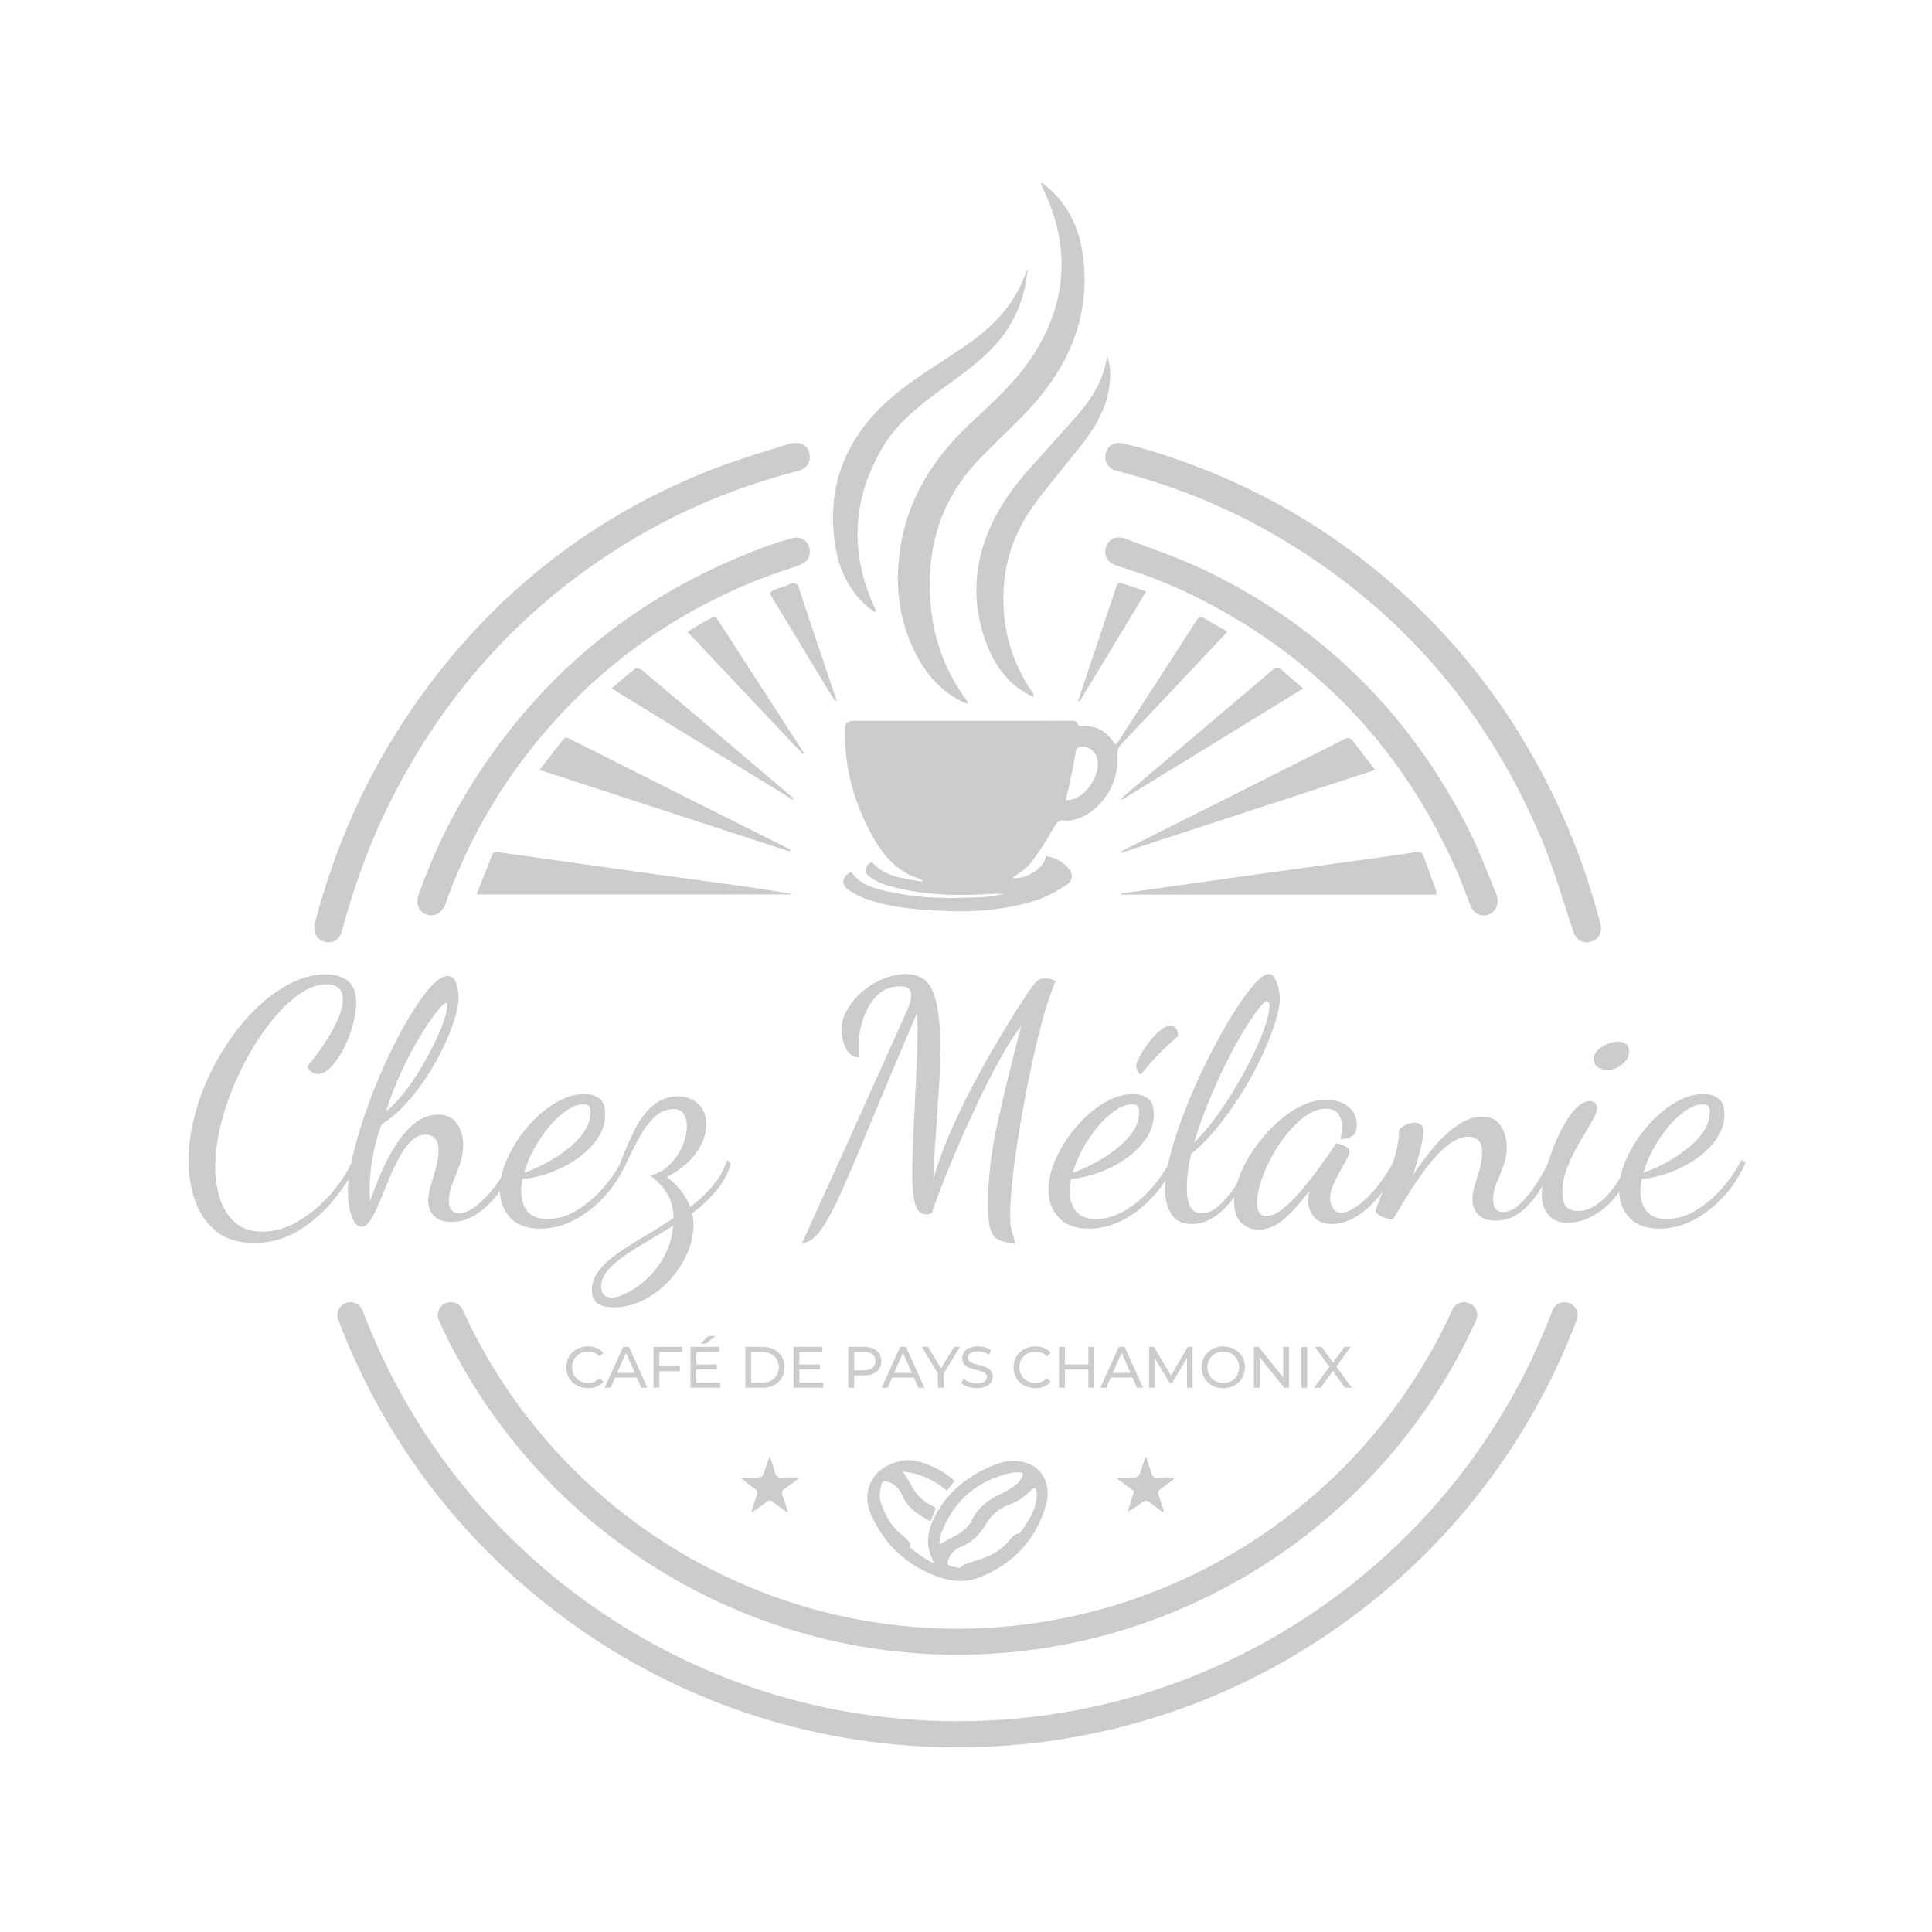 <?xml version="1.0" encoding="utf-8"?>
<!-- Generator: Adobe Illustrator 26.2.1, SVG Export Plug-In . SVG Version: 6.00 Build 0)  -->
<svg version="1.1" id="Calque_1" xmlns="http://www.w3.org/2000/svg" xmlns:xlink="http://www.w3.org/1999/xlink" x="0px" y="0px"
	 viewBox="0 0 1200 1200" style="enable-background:new 0 0 1200 1200;" xml:space="preserve">
<style type="text/css">
	.st0{fill:#CCCCCC;}
</style>
<g>
	<g>
		<path class="st0" d="M693.35,462.37c6.48-9.98,12.9-19.86,19.3-29.75c10.06-15.54,20.16-31.05,30.11-46.66
			c1.68-2.64,3.09-3.39,5.93-1.56c4.25,2.73,8.76,5.07,13.7,7.89c-5.29,5.63-10.01,10.68-14.75,15.72
			c-16.94,17.97-33.85,35.96-50.87,53.86c-2.15,2.26-3.05,4.39-2.78,7.63c1.45,17.27-10.59,35.23-26.29,39.54
			c-1.87,0.51-3.98,1.02-5.81,0.66c-4.28-0.86-5.71,1.46-7.59,4.74c-4.22,7.37-8.68,14.69-13.92,21.35
			c-3.11,3.95-7.88,6.6-11.61,9.6c8.49,0.99,19.89-6.06,20.99-13.72c5.96,1.29,11.18,3.67,14.74,8.78c2.03,2.93,1.66,6.75-1.86,9.02
			c-5.55,3.6-11.4,7.11-17.61,9.22c-21.36,7.26-43.53,8.15-65.83,6.79c-13.52-0.83-27-2.28-39.92-6.65
			c-4.17-1.41-8.3-3.37-11.94-5.84c-5.24-3.54-4.5-8.54,1.36-11.56c6.05,9.04,15.95,10.78,25.48,12.84
			c19.05,4.13,38.38,3.88,57.71,2.83c3.76-0.2,7.48-1.14,12.07-1.87c-3.67,0-6.53-0.17-9.36,0.03c-21.23,1.46-42.29,0.66-62.9-5.15
			c-3.85-1.09-7.68-2.85-10.99-5.09c-4.54-3.09-4-7.01,0.79-9.73c8.24,9.75,19.93,10.25,31.05,12.3c0.13-0.32,0.26-0.63,0.4-0.95
			c-1.08-0.42-2.15-0.87-3.25-1.25c-15.08-5.21-23.41-17.24-30.21-30.53c-9.16-17.89-14.33-36.93-14.7-57.1
			c-0.18-10.11,0.02-10.12,10.01-10.12c42.85,0,85.7-0.01,128.55,0.03c2.35,0,5.15-0.84,6.25,2.57c0.14,0.42,1.35,0.72,2.05,0.7
			c8.91-0.34,15.82,3.04,20.43,10.81C692.17,461.91,692.51,461.96,693.35,462.37z M661.83,497.05c2.15-0.28,3.45-0.28,4.64-0.64
			c8.61-2.63,16.33-14.47,15.34-23.42c-0.62-5.64-4.11-8.95-9.41-9.21c-2.76-0.13-3.85,0.85-4.3,3.69
			c-1.11,6.97-2.62,13.87-4.05,20.79C663.5,490.91,662.73,493.51,661.83,497.05z"/>
	</g>
	<g>
		<path class="st0" d="M502.99,283.92c-0.05,4.32-2.62,7.4-7.26,8.58c-37.24,9.52-72.41,24.06-105.26,44
			c-65,39.46-114.05,93.63-148.08,161.51c-12.81,25.55-22.46,52.28-29.92,79.84c-1.67,6.17-6.05,8.64-11.51,6.92
			c-4.71-1.48-6.73-6.27-5.26-11.89c12.69-48.31,32.83-93.26,61.33-134.3c46.32-66.69,107.01-115.68,182.45-145.93
			c16.27-6.52,33.22-11.41,49.94-16.78C497.33,273.34,503.07,277,502.99,283.92z"/>
	</g>
	<g>
		<path class="st0" d="M686.54,283.9c-0.04-5.83,4.47-9.87,10.51-8.55c7.68,1.67,15.27,3.83,22.77,6.21
			c38.37,12.21,74.37,29.41,107.58,52.22c60.69,41.68,106.55,96.08,138.39,162.38c11.96,24.91,21.24,50.81,28.25,77.53
			c1.31,5-0.98,9.69-5.48,11.12c-5.13,1.63-9.51-0.81-11.34-6.19c-6.57-19.36-12.03-39.2-19.98-57.99
			C922.32,438.06,866,374.21,787.79,329.99c-29.63-16.75-61.08-28.99-94.02-37.49C689.14,291.31,686.57,288.19,686.54,283.9z"/>
	</g>
	<g>
		<path class="st0" d="M503.01,342.73c-0.03,4.32-2.46,6.96-7.68,8.74c-7.94,2.71-15.95,5.27-23.74,8.36
			c-56.17,22.22-103.13,56.96-140.83,104.14c-23.47,29.38-41.49,61.84-54.02,97.32c-2.04,5.79-6.81,8.53-11.83,6.71
			c-4.93-1.78-6.93-6.64-4.87-12.39c7.76-21.68,17.3-42.55,29.17-62.3c43.32-72.06,104.45-122.82,183.02-152.61
			c6.49-2.46,13.13-4.64,19.84-6.42C498.08,332.69,503.05,336.81,503.01,342.73z"/>
	</g>
	<g>
		<path class="st0" d="M930.26,559.1c-0.01,5.02-2.68,8.37-6.8,9.32c-3.98,0.92-8.12-1.14-9.87-5.34
			c-2.77-6.66-5.07-13.51-7.92-20.13c-32.52-75.43-85.3-132.03-158.19-169.89c-17.16-8.91-35.05-15.98-53.52-21.64
			c-5.93-1.82-8.61-6.24-7.02-11.66c1.41-4.84,6.36-7.31,12.27-5.09c16.54,6.24,33.41,11.9,49.3,19.56
			c73.5,35.43,128.31,90.09,164.7,163.07c6.13,12.29,10.87,25.28,16.18,37.98C929.97,556.72,930.09,558.34,930.26,559.1z"/>
	</g>
	<g>
		<path class="st0" d="M647.26,113.53c2.24,1.9,4.62,3.67,6.71,5.73c10.61,10.46,16.28,23.47,18.41,37.95
			c5.56,37.81-7.81,69.42-32.98,96.72c-10.49,11.38-22.19,21.66-32.73,33.01c-24.32,26.2-32.13,57.7-28.2,92.58
			c2.3,20.38,9.76,38.84,21.84,55.42c0.3,0.41,0.47,0.91,1.16,2.27c-1.95-0.72-3.23-1.05-4.38-1.63
			c-14.73-7.38-24.03-19.75-30.56-34.29c-9.1-20.25-10.76-41.36-6.97-63.22c5.14-29.64,20.34-53.25,41.7-73.7
			c12.41-11.88,25.7-23.33,35.77-37.05c25.39-34.55,29.57-72.03,10.3-111.21c-0.32-0.64-0.47-1.37-0.69-2.06
			C646.85,113.89,647.05,113.71,647.26,113.53z"/>
	</g>
	<g>
		<path class="st0" d="M638.39,166.84c-1.64,17.45-7.62,33.08-19.28,46.35c-10.78,12.26-24.26,21.2-37.25,30.77
			c-13.4,9.87-26.06,20.58-34.45,35.23c-18.33,32.04-19.55,64.94-4.03,98.44c0.31,0.68,0.6,1.37,0.38,2.67
			c-1.63-1.11-3.39-2.05-4.86-3.34c-11.56-10.17-17.85-23.31-20.16-38.21c-6.06-39.09,8.37-70.4,38.38-94.66
			c13.21-10.68,28.04-19.36,42.1-29c14.71-10.08,27.44-21.99,35.06-38.53C635.76,173.36,637.03,170.08,638.39,166.84z"/>
	</g>
	<g>
		<path class="st0" d="M687.67,221.02c2.31,6.29,2.22,12.76,1.32,19.26c-1.98,14.15-9.12,25.85-17.77,36.78
			c-9.85,12.46-20.26,24.51-29.53,37.37c-13.83,19.19-19.83,40.94-18.25,64.64c1.25,18.64,7.18,35.67,17.86,51.02
			c0.43,0.62,0.81,1.27,0.82,2.66c-1.19-0.49-2.45-0.86-3.57-1.47c-13.38-7.37-21.48-19.15-26.44-33.1
			c-11.47-32.3-4.87-62.38,13.7-89.85c8.68-12.84,20.02-23.9,30.22-35.7c5.41-6.25,11.21-12.18,16.4-18.6
			C680.22,244.38,685.85,233.64,687.67,221.02z"/>
	</g>
	<g>
		<path class="st0" d="M696.41,554.98c10.75-1.54,21.5-3.09,32.26-4.61c19.76-2.78,39.53-5.56,59.3-8.3
			c18.6-2.58,37.21-5.11,55.81-7.69c11.84-1.64,23.68-3.26,35.49-5.07c2.47-0.38,3.99-0.09,4.9,2.44c2.57,7.15,5.28,14.26,7.87,21.4
			c0.24,0.67,0.03,1.51,0.03,2.52c-65.21,0-130.35,0-195.48,0C696.53,555.44,696.47,555.21,696.41,554.98z"/>
	</g>
	<g>
		<path class="st0" d="M296.03,555.59c3.48-8.95,6.63-17.22,10-25.4c0.26-0.64,2.04-1.07,3.02-0.93
			c28.21,3.92,56.4,7.97,84.61,11.91c22.49,3.14,45,6.16,67.49,9.27c10.64,1.47,21.26,3.04,31.85,5.16
			C427.86,555.59,362.73,555.59,296.03,555.59z"/>
	</g>
	<g>
		<path class="st0" d="M335.08,478.19c5.35-6.86,10.03-12.82,14.66-18.82c1.62-2.1,3.14-0.94,4.82-0.09
			c21.09,10.62,42.19,21.21,63.29,31.8c24.36,12.22,48.73,24.43,73.09,36.64c-0.14,0.39-0.27,0.79-0.41,1.18
			C439.06,512.11,387.58,495.31,335.08,478.19z"/>
	</g>
	<g>
		<path class="st0" d="M854.19,478.19c-53.25,17.39-105.54,34.46-157.83,51.54c-0.11-0.24-0.22-0.48-0.34-0.73
			c7.22-3.65,14.44-7.31,21.67-10.94c39.03-19.59,78.08-39.15,117.07-58.83c2.46-1.24,3.92-1.24,5.61,1.03
			C844.66,466.03,849.14,471.66,854.19,478.19z"/>
	</g>
	<g>
		<path class="st0" d="M492.46,496.75c-37.33-22.92-74.66-45.85-112.66-69.18c5.35-4.5,9.93-8.59,14.83-12.25
			c0.8-0.6,3.42,0.28,4.56,1.24c18.5,15.5,36.89,31.13,55.31,46.73c11.91,10.09,23.82,20.18,35.72,30.28
			c0.97,0.82,1.91,1.69,2.86,2.54C492.88,496.31,492.67,496.53,492.46,496.75z"/>
	</g>
	<g>
		<path class="st0" d="M696.28,496.03c1.81-1.57,3.6-3.16,5.43-4.71c29.35-24.86,58.74-49.69,88.02-74.63
			c2.62-2.23,4.39-2.53,6.97-0.1c3.88,3.66,8.07,7,12.77,11.02c-37.99,23.32-75.32,46.24-112.64,69.16
			C696.64,496.53,696.46,496.28,696.28,496.03z"/>
	</g>
	<g>
		<path class="st0" d="M498.57,468.31c-23.64-25.06-47.28-50.13-71.52-75.82c3.53-2.16,6.6-4.26,9.86-5.98
			c8.4-4.42,6.37-5.44,11.71,2.83c16.23,25.12,32.5,50.22,48.74,75.33c0.64,0.98,1.24,1.99,1.86,2.98
			C499.01,467.87,498.79,468.09,498.57,468.31z"/>
	</g>
	<g>
		<path class="st0" d="M518.86,435.81c-3.34-5.45-6.71-10.88-10.02-16.35c-9.52-15.71-19.03-31.43-28.54-47.15
			c-2.8-4.63-2.8-4.67,2.39-6.64c2.57-0.97,5.3-1.59,7.76-2.77c3.27-1.57,4.7-0.9,5.88,2.68c7.66,23.28,15.55,46.47,23.37,69.7
			C519.43,435.46,519.15,435.63,518.86,435.81z"/>
	</g>
	<g>
		<path class="st0" d="M669.66,435.27c2.54-7.67,5.05-15.35,7.62-23.01c5.13-15.27,10.31-30.53,15.42-45.81
			c1.66-4.97,1.59-5.04,6.69-3.36c4.03,1.32,8.02,2.76,12.49,4.32c-14.09,23.29-27.69,45.77-41.29,68.25
			C670.28,435.53,669.97,435.4,669.66,435.27z"/>
	</g>
	<g>
		<g>
			<g>
				<path class="st0" d="M592.96,919.91c-1.63,1.98-3.18,3.87-4.82,5.87c-8.06-6.38-16.77-10.89-27.52-11.73
					c1.8,2.75,3.54,4.89,4.72,7.31c3.13,6.39,7.64,11.29,14.19,14.19c1.61,0.71,1.91,1.55,1.05,3.18c-1.03,1.96-1.69,4.11-2.57,6.32
					c-7.21-4.13-14.13-8.06-17.52-16.02c-1.73-4.07-4.52-7.27-8.99-8.66c-2.64-0.82-3.41-0.54-4.14,2.09
					c-1.82,6.58-0.67,12.92,2.26,18.88c6.36,12.94,16.62,22.08,29.03,29.01c0.28,0.16,0.65,0.15,1.4,0.3
					c-0.73-1.74-1.35-3.16-1.91-4.6c-3.15-8.05-1.71-15.75,1.97-23.19c6.89-13.93,17.82-23.75,31.66-30.42
					c3.84-1.85,7.88-3.59,12.01-4.45c8.95-1.86,19.28,0.48,24.16,8.94c3.46,5.99,3.46,12.25,1.54,18.59
					c-6.45,21.35-20.44,35.94-40.93,44.15c-8.83,3.54-18.06,2.67-26.94-0.64c-18.18-6.79-31.43-19.08-39.82-36.52
					c-3.12-6.48-4.33-13.39-1.54-20.32c3.44-8.53,10.43-12.79,19.03-14.71c7.21-1.61,13.85,0.64,20.27,3.56
					C584.43,913.23,588.84,916.17,592.96,919.91z M598.42,974.28c3.14-0.78,6.89-1.23,10.25-2.63c13.8-5.73,23.55-15.98,30.93-28.7
					c2.79-4.81,4.41-9.98,4.33-15.58c-0.01-1.08-0.58-2.15-0.89-3.23c-0.96,0.52-2.12,0.84-2.86,1.58
					c-3.7,3.71-7.78,6.89-12.74,8.59c-6.6,2.26-11.51,6.44-15.01,12.32c-3.86,6.5-8.86,11.58-16.07,14.42
					c-3.72,1.46-6.23,4.36-7.55,8.29c-0.66,1.96-0.06,3,1.74,3.42C592.95,973.32,595.38,973.7,598.42,974.28z M583.51,959.23
					c3.4-1.85,6.46-3.59,9.59-5.2c4.52-2.33,8.39-5.45,10.64-10.01c4.05-8.21,10.87-12.98,18.9-16.64c3.2-1.46,6.21-3.48,8.98-5.66
					c1.52-1.19,2.5-3.16,3.48-4.91c0.77-1.37,0.08-2.28-1.49-2.25c-1.96,0.03-3.99-0.12-5.87,0.31
					c-19.85,4.55-34.07,16.01-42.1,34.83C584.39,952.67,583.34,955.78,583.51,959.23z"/>
			</g>
			<g>
				<path class="st0" d="M711.92,905.02c1.04,3.18,2.17,6.33,3.08,9.55c0.64,2.29,1.64,3.47,4.31,3.24
					c3.27-0.29,6.59-0.07,10.5-0.07c-0.8,0.85-1.16,1.36-1.64,1.72c-2.02,1.51-4.06,2.99-6.1,4.46c-3.29,2.38-3.27,2.37-1.95,6.31
					c0.96,2.85,1.85,5.72,2.77,8.59c-0.18,0.12-0.36,0.25-0.55,0.37c-2.62-1.89-5.36-3.65-7.84-5.72c-1.99-1.67-3.51-1.87-5.59-0.08
					c-2.46,2.13-5.26,3.88-8.47,5.49c0.85-2.76,1.7-5.52,2.56-8.28c1.58-5.12,2.01-3.9-2.26-7.1c-2.15-1.61-4.33-3.19-6.49-4.8
					c-0.13-0.09-0.18-0.29-0.58-0.98c2.99,0,5.69,0,8.39,0c5.05,0,5.06,0,6.71-4.82c0.89-2.61,1.74-5.24,2.61-7.86
					C711.56,905.04,711.74,905.03,711.92,905.02z"/>
			</g>
			<g>
				<path class="st0" d="M466.76,938.88c1.1-3.45,2.1-6.94,3.35-10.34c0.68-1.84,0.14-2.88-1.36-3.9c-2.93-2-5.76-4.14-8.54-6.91
					c2.78,0,5.57,0,8.35,0c4.97,0,4.97,0,6.53-4.65c0.83-2.47,1.66-4.94,2.5-7.4c0.08-0.22,0.3-0.4,0.66-0.84
					c1.09,3.31,2.29,6.38,3.08,9.55c0.66,2.65,1.9,3.67,4.7,3.41c3.15-0.29,6.36-0.07,9.54-0.07c0.09,0.23,0.18,0.47,0.28,0.7
					c-2.6,1.92-5.1,4-7.83,5.71c-2.24,1.4-2.8,2.89-1.83,5.35c1.2,3.04,2.07,6.21,3.08,9.32c-0.17,0.14-0.35,0.29-0.52,0.43
					c-2.73-2-5.56-3.88-8.15-6.05c-1.89-1.58-3.27-1.55-5.15,0.06c-2.54,2.18-5.39,4.01-8.1,5.99
					C467.14,939.13,466.95,939,466.76,938.88z"/>
			</g>
			<g>
				<path class="st0" d="M541.55,921.75c0.89,1.18,1.61,1.81,1.94,2.61c1.62,3.9,3.22,7.82,4.66,11.79
					c2.62,7.19,6.8,13.2,12.88,17.91c1.51,1.17,2.82,2.63,4.03,4.12c0.4,0.5,0.4,1.59,0.15,2.24c-0.11,0.3-1.36,0.43-1.95,0.22
					c-1.37-0.49-2.78-1.05-3.94-1.91c-9.44-6.97-15.89-16.05-18.66-27.52c-0.55-2.28-0.36-4.76-0.34-7.14
					C540.33,923.44,540.97,922.81,541.55,921.75z"/>
			</g>
		</g>
		<g>
			<path class="st0" d="M634.45,952.45c-0.69,1.78-0.93,3.3-1.75,4.39c-8.31,10.98-18.87,18.16-33.04,18.87
				c-1.31,0.07-2.66-0.72-3.99-1.11c1.08-0.97,2-2.36,3.26-2.84c4.46-1.7,9.09-2.93,13.55-4.62c5.96-2.26,10.86-6.06,14.97-10.96
				C629.01,954.3,630.6,952.06,634.45,952.45z"/>
		</g>
	</g>
	<g>
		<path class="st0" d="M157.9,772.05c-9.8,0-17.7-2.45-23.7-7.35c-6-4.9-10.35-11.21-13.04-18.94c-2.69-7.73-4.04-15.8-4.04-24.22
			c0-10.9,1.66-21.87,4.97-32.92c3.31-11.04,7.83-21.56,13.56-31.57c5.73-10.01,12.25-18.91,19.56-26.71
			c7.31-7.8,15.01-13.94,23.08-18.43c8.08-4.48,16.05-6.73,23.91-6.73c5.66,0,10.25,1.35,13.77,4.04c3.52,2.69,5.28,7.28,5.28,13.77
			c0,4-0.69,8.52-2.07,13.56c-1.38,5.04-3.25,9.87-5.59,14.49c-2.35,4.63-4.94,8.46-7.76,11.49c-2.83,3.04-5.69,4.55-8.59,4.55
			c-1.11,0-2.25-0.34-3.42-1.03c-1.17-0.69-2.17-1.93-3-3.73c2.07-2.34,4.38-5.28,6.94-8.8c2.55-3.52,5-7.24,7.35-11.18
			c2.34-3.93,4.24-7.8,5.69-11.6c1.45-3.79,2.17-7.14,2.17-10.04c0-2.76-0.79-5-2.38-6.73c-1.59-1.72-4.18-2.59-7.76-2.59
			c-5.93,0-12.11,2.42-18.53,7.25c-6.42,4.84-12.63,11.28-18.63,19.36c-6,8.07-11.42,17.08-16.25,27.02
			c-4.83,9.94-8.66,20.08-11.49,30.43c-2.83,10.35-4.24,20.22-4.24,29.6c0,6.76,0.96,13.22,2.9,19.36
			c1.93,6.14,5.07,11.11,9.42,14.91c4.35,3.79,9.97,5.69,16.87,5.69c7.31,0,14.59-2.07,21.84-6.21c7.24-4.14,13.9-9.59,19.98-16.36
			c6.07-6.76,10.9-14.08,14.49-21.95l2.9,2.07c-4.55,8.97-10.08,17.22-16.56,24.74c-6.49,7.52-13.73,13.53-21.74,18.01
			C175.77,769.81,167.15,772.05,157.9,772.05z"/>
		<path class="st0" d="M224.56,761.91c-2.62,0-4.69-2.21-6.21-6.63c-1.52-4.41-2.28-9.38-2.28-14.9c0-6.62,1.1-14.49,3.31-23.6
			c2.21-9.11,5.1-18.7,8.7-28.78c3.59-10.07,7.62-19.94,12.11-29.6c4.48-9.66,9.07-18.42,13.77-26.29
			c4.69-7.87,9.11-14.15,13.25-18.84c4.14-4.69,7.73-7.04,10.77-7.04c2.49,0,4.25,1.49,5.28,4.45c1.03,2.97,1.55,5.83,1.55,8.59
			c0,3.87-0.86,8.56-2.59,14.08c-1.73,5.52-4.11,11.42-7.14,17.7c-3.04,6.28-6.55,12.46-10.56,18.53c-4,6.07-8.35,11.63-13.04,16.66
			c-4.69,5.04-9.46,9.01-14.28,11.9c-1.66,4-3.08,8.49-4.25,13.46c-1.17,4.97-2.04,9.83-2.59,14.59c-0.55,4.76-0.83,9.01-0.83,12.73
			c0,1.52,0.03,2.83,0.1,3.93c0.07,1.1,0.17,2.14,0.31,3.1c1.93-5.66,4.04-11.15,6.31-16.46c2.28-5.31,4.72-10.21,7.35-14.7
			c2.62-4.48,5.42-8.42,8.39-11.8c2.97-3.38,6.1-6.01,9.42-7.87c3.31-1.87,6.83-2.8,10.56-2.8c3.86,0,6.93,0.93,9.21,2.8
			c2.28,1.86,3.93,4.21,4.97,7.04c1.03,2.83,1.55,5.76,1.55,8.8c0,4.28-0.72,8.42-2.17,12.42c-1.45,4-2.94,7.87-4.45,11.6
			c-1.52,3.72-2.28,7.31-2.28,10.77c0,2.76,0.59,4.76,1.76,6c1.17,1.24,2.66,1.87,4.45,1.87c3.17,0,6.73-1.52,10.66-4.55
			c3.93-3.04,7.83-7.07,11.7-12.11c3.86-5.04,7.18-10.52,9.94-16.46l2.69,2.49c-2.9,6.76-6.42,12.87-10.56,18.32
			c-4.14,5.45-8.7,9.77-13.66,12.94c-4.97,3.17-10.14,4.76-15.53,4.76c-4.69,0-8.25-1.24-10.66-3.73c-2.42-2.48-3.63-5.59-3.63-9.31
			c0-2.9,0.55-6.14,1.66-9.73c1.1-3.59,2.17-7.25,3.21-10.97c1.04-3.73,1.55-7.25,1.55-10.56c0-3.59-0.76-6.14-2.28-7.66
			c-1.52-1.52-3.38-2.28-5.59-2.28c-3.45,0-6.56,1.38-9.32,4.14c-2.76,2.76-5.28,6.31-7.56,10.66c-2.28,4.34-4.42,8.93-6.42,13.77
			c-2,4.83-3.9,9.42-5.69,13.77c-1.79,4.35-3.59,7.9-5.38,10.66C228.36,760.53,226.5,761.91,224.56,761.91z M239.88,690.07
			c3.86-3.04,7.63-6.9,11.28-11.6c3.66-4.69,7.07-9.69,10.25-15.01c3.17-5.31,6.01-10.52,8.49-15.63c2.48-5.1,4.42-9.73,5.8-13.87
			c1.38-4.14,2.07-7.25,2.07-9.31c0-0.69-0.07-1.14-0.21-1.35c-0.14-0.21-0.35-0.31-0.62-0.31c-0.96,0-2.93,1.9-5.9,5.69
			c-2.97,3.8-6.38,8.87-10.25,15.22c-3.87,6.35-7.66,13.53-11.39,21.53C245.68,673.44,242.51,681.66,239.88,690.07z"/>
		<path class="st0" d="M335.74,763.15c-8.42,0-14.73-2.31-18.95-6.93c-4.21-4.62-6.31-10.31-6.31-17.08
			c0-6.21,1.55-12.77,4.66-19.67c3.11-6.9,7.25-13.38,12.42-19.46c5.18-6.07,10.87-11,17.08-14.8c6.21-3.8,12.35-5.69,18.43-5.69
			c3.17,0,6.1,0.83,8.8,2.49c2.69,1.65,4.04,5.04,4.04,10.14c0,5.25-1.55,10.18-4.66,14.8c-3.1,4.63-7.18,8.73-12.21,12.32
			c-5.04,3.59-10.56,6.52-16.57,8.8c-6,2.28-11.98,3.69-17.91,4.24c-0.28,1.38-0.49,2.69-0.62,3.93c-0.14,1.24-0.21,2.42-0.21,3.52
			c0,2.07,0.24,4.14,0.73,6.21c0.48,2.07,1.34,3.97,2.59,5.69c1.24,1.73,2.93,3.07,5.07,4.04c2.14,0.96,4.8,1.45,7.97,1.45
			c5.93,0,11.8-1.69,17.6-5.07c5.8-3.38,11.18-7.83,16.15-13.36c4.97-5.52,9.18-11.59,12.63-18.22l2.48,1.87
			c-3.72,8.28-8.46,15.46-14.18,21.53c-5.73,6.08-11.94,10.8-18.63,14.18C349.43,761.46,342.64,763.15,335.74,763.15z
			 M325.59,728.37c3.72-1.24,7.93-3.07,12.63-5.49c4.69-2.41,9.21-5.28,13.56-8.59c4.34-3.31,7.93-6.97,10.77-10.97
			c2.83-4,4.24-8.21,4.24-12.63c0-1.52-0.28-2.69-0.83-3.52c-0.55-0.83-1.73-1.25-3.52-1.25c-3.31,0-6.83,1.28-10.56,3.83
			c-3.73,2.56-7.32,5.9-10.77,10.04c-3.45,4.14-6.55,8.69-9.31,13.66C329.04,718.44,326.97,723.4,325.59,728.37z"/>
		<path class="st0" d="M381.28,812.01c-4.27,0-7.62-0.79-10.04-2.38c-2.42-1.59-3.63-4.31-3.63-8.18c0-4.42,1.49-8.52,4.45-12.32
			c2.97-3.8,6.93-7.42,11.9-10.87c4.97-3.45,10.46-6.93,16.46-10.46c6.01-3.52,11.97-7.28,17.91-11.28c0-4.97-1.04-9.52-3.11-13.66
			c-2.07-4.14-5.8-8.35-11.18-12.63c4.83-1.38,8.93-3.79,12.32-7.24c3.38-3.45,5.93-7.28,7.66-11.49c1.72-4.21,2.59-8.1,2.59-11.69
			c0-3.17-0.66-5.8-1.96-7.87c-1.31-2.07-3.35-3.1-6.11-3.1c-4.55,0-8.63,1.72-12.22,5.18c-3.59,3.45-6.9,8.01-9.94,13.66
			c-3.04,5.66-6.14,11.87-9.31,18.63l-2.49-2.07c3.04-8.28,6.18-15.66,9.42-22.15c3.24-6.49,7.07-11.63,11.49-15.42
			c4.42-3.8,9.73-5.69,15.94-5.69c4.69,0,8.73,1.52,12.11,4.55s5.07,7.18,5.07,12.42c0,4.97-1.17,9.59-3.52,13.87
			c-2.35,4.28-5.38,8.04-9.11,11.28c-3.72,3.24-7.66,5.9-11.8,7.97c3.59,2.76,6.59,5.69,9.01,8.8c2.42,3.11,4.25,6.39,5.49,9.84
			c5.24-4,9.9-8.39,13.97-13.15c4.07-4.76,7.07-10.11,9.01-16.04l2.28,2.49c-1.93,6.21-5.04,11.83-9.31,16.87
			c-4.28,5.04-9.18,9.63-14.7,13.77c0.28,0.96,0.48,2.07,0.62,3.31c0.13,1.25,0.21,2.42,0.21,3.52c0,6.21-1.38,12.38-4.14,18.53
			c-2.76,6.14-6.49,11.7-11.18,16.66c-4.7,4.97-9.97,8.93-15.84,11.9C393.73,810.53,387.63,812.01,381.28,812.01z M379.83,806.01
			c2.48,0,5.72-1,9.73-3c4-2,8.07-4.9,12.21-8.69c4.14-3.8,7.73-8.46,10.77-13.98c3.04-5.52,4.9-11.87,5.59-19.04
			c-5.52,3.45-10.94,6.73-16.25,9.83c-5.32,3.11-10.11,6.14-14.39,9.11c-4.28,2.97-7.69,6.01-10.25,9.11
			c-2.55,3.11-3.83,6.39-3.83,9.84c0,2.34,0.62,4.07,1.86,5.18C376.52,805.45,378.04,806.01,379.83,806.01z"/>
		<path class="st0" d="M498.24,772.05c0.83-1.93,3.11-7.01,6.83-15.22c3.73-8.21,8.59-18.91,14.6-32.09
			c6-13.18,12.76-28.16,20.29-44.92c7.52-16.77,15.49-34.54,23.91-53.31c0.42-0.96,0.86-2.24,1.35-3.83
			c0.48-1.59,0.72-3.14,0.72-4.66c0-1.52-0.45-2.8-1.34-3.83c-0.9-1.04-2.8-1.55-5.69-1.55c-5.8,0-10.6,1.96-14.39,5.9
			c-3.8,3.93-6.62,8.8-8.48,14.6c-1.87,5.8-2.8,11.52-2.8,17.18c0,1.38,0.03,2.55,0.1,3.52c0.07,0.97,0.17,1.93,0.31,2.9
			c-2.62,0-4.73-0.93-6.31-2.8c-1.59-1.86-2.76-4.14-3.52-6.83c-0.76-2.69-1.14-5.14-1.14-7.35c0-4.55,1.24-8.9,3.73-13.04
			c2.48-4.14,5.69-7.87,9.63-11.18c3.93-3.31,8.28-5.9,13.04-7.76c4.76-1.86,9.42-2.8,13.98-2.8c4.55,0,8.39,1.28,11.49,3.83
			c3.11,2.55,5.45,7.14,7.04,13.77c1.59,6.63,2.38,16.22,2.38,28.78c0,8.56-0.31,17.67-0.93,27.33c-0.62,9.66-1.28,19.18-1.96,28.57
			c-0.69,9.39-1.17,17.94-1.45,25.67c2.21-8.42,5.35-17.39,9.42-26.91c4.07-9.52,8.56-19.01,13.45-28.47
			c4.9-9.45,9.77-18.32,14.6-26.6c4.83-8.28,9.18-15.45,13.04-21.53c3.86-6.07,6.69-10.49,8.49-13.25c1.93-2.76,3.59-4.87,4.97-6.31
			c1.38-1.45,3.17-2.17,5.38-2.17c1.93,0,4.14,0.49,6.63,1.45c-0.97,2.49-2.31,6.18-4.04,11.08c-1.73,4.9-3.49,10.87-5.28,17.91
			c-2.21,8.42-4.42,17.98-6.62,28.67c-2.21,10.7-4.25,21.57-6.11,32.6c-1.86,11.04-3.35,21.43-4.45,31.16
			c-1.11,9.73-1.66,17.91-1.66,24.53c0,3.04,0.14,5.38,0.42,7.04c0.28,1.66,0.65,3.14,1.14,4.45c0.48,1.31,1,3.14,1.55,5.49
			c-4.69,0-8.28-0.76-10.77-2.28c-2.49-1.52-4.14-3.97-4.97-7.35c-0.83-3.38-1.24-7.9-1.24-13.56c0-16.42,2.1-34.06,6.31-52.89
			c4.21-18.84,9.01-38.4,14.39-58.69c-4,5.11-8.18,11.56-12.52,19.36c-4.34,7.8-8.69,16.22-13.04,25.26
			c-4.34,9.04-8.49,18.08-12.42,27.12c-3.93,9.04-7.42,17.43-10.45,25.15c-3.04,7.73-5.38,14.15-7.04,19.25
			c-0.83,0.28-1.38,0.49-1.66,0.62c-0.28,0.14-0.76,0.21-1.45,0.21c-3.72,0-6.18-2.21-7.35-6.63c-1.17-4.42-1.76-10.63-1.76-18.63
			c0-5.66,0.17-12.39,0.52-20.18c0.34-7.8,0.72-15.84,1.14-24.12c0.42-8.28,0.79-16.25,1.14-23.91c0.34-7.66,0.52-14.25,0.52-19.77
			c0-2.76-0.04-5.03-0.1-6.83c-0.07-1.79-0.17-3.38-0.31-4.76c-11.04,25.67-20.29,47.58-27.74,65.73
			c-7.46,18.15-13.7,32.88-18.74,44.2c-5.04,11.32-9.49,19.6-13.36,24.84C505.76,769.43,501.97,772.05,498.24,772.05z"/>
		<path class="st0" d="M676.49,763.15c-8.42,0-14.73-2.31-18.94-6.93c-4.21-4.62-6.31-10.31-6.31-17.08
			c0-6.21,1.55-12.77,4.66-19.67c3.1-6.9,7.25-13.38,12.42-19.46c5.18-6.07,10.87-11,17.08-14.8c6.21-3.8,12.35-5.69,18.42-5.69
			c3.17,0,6.11,0.83,8.8,2.49c2.69,1.65,4.04,5.04,4.04,10.14c0,5.25-1.55,10.18-4.66,14.8c-3.11,4.63-7.18,8.73-12.22,12.32
			c-5.04,3.59-10.56,6.52-16.56,8.8c-6.01,2.28-11.98,3.69-17.91,4.24c-0.28,1.38-0.48,2.69-0.62,3.93
			c-0.14,1.24-0.21,2.42-0.21,3.52c0,2.07,0.24,4.14,0.72,6.21c0.48,2.07,1.35,3.97,2.59,5.69c1.24,1.73,2.93,3.07,5.07,4.04
			c2.14,0.96,4.79,1.45,7.97,1.45c5.93,0,11.8-1.69,17.6-5.07c5.8-3.38,11.18-7.83,16.15-13.36c4.97-5.52,9.18-11.59,12.63-18.22
			l2.49,1.87c-3.73,8.28-8.46,15.46-14.18,21.53c-5.73,6.08-11.94,10.8-18.63,14.18C690.18,761.46,683.39,763.15,676.49,763.15z
			 M666.34,728.37c3.73-1.24,7.93-3.07,12.63-5.49c4.69-2.41,9.22-5.28,13.56-8.59c4.35-3.31,7.93-6.97,10.77-10.97
			c2.83-4,4.25-8.21,4.25-12.63c0-1.52-0.28-2.69-0.83-3.52c-0.55-0.83-1.73-1.25-3.52-1.25c-3.31,0-6.83,1.28-10.56,3.83
			c-3.72,2.56-7.31,5.9-10.76,10.04c-3.45,4.14-6.56,8.69-9.32,13.66C669.79,718.44,667.72,723.4,666.34,728.37z M708.58,667.51
			c-0.97-0.55-1.69-1.45-2.17-2.69c-0.49-1.24-0.73-2.13-0.73-2.69c0-1.25,0.73-3.21,2.17-5.9c1.45-2.69,3.28-5.52,5.49-8.49
			c2.21-2.97,4.55-5.48,7.04-7.56c2.49-2.07,4.76-3.1,6.83-3.1c1.1,0,2.1,0.45,3,1.34c0.89,0.9,1.41,2.59,1.55,5.07
			c-4.97,4.28-9.31,8.35-13.04,12.21C715,659.57,711.61,663.51,708.58,667.51z"/>
		<path class="st0" d="M740.25,760.25c-5.93,0-10.18-2.04-12.73-6.11c-2.56-4.07-3.83-9.14-3.83-15.21c0-6.63,1.24-14.49,3.72-23.6
			c2.49-9.11,5.76-18.7,9.84-28.77c4.07-10.07,8.52-19.91,13.35-29.5c4.83-9.59,9.66-18.32,14.49-26.19
			c4.83-7.87,9.28-14.15,13.35-18.84c4.07-4.69,7.28-7.04,9.63-7.04c1.52,0,2.76,0.87,3.73,2.59c0.96,1.73,1.72,3.8,2.28,6.21
			c0.55,2.42,0.83,4.59,0.83,6.52c0,3.73-0.93,8.59-2.8,14.6c-1.86,6-4.49,12.7-7.87,20.08c-3.38,7.39-7.39,14.84-12.01,22.36
			c-4.63,7.52-9.66,14.73-15.11,21.63c-5.46,6.9-11.22,12.84-17.29,17.81c-0.83,3.72-1.48,7.35-1.96,10.87
			c-0.49,3.52-0.72,6.87-0.72,10.04c0,5.38,0.76,9.39,2.28,12.01c1.51,2.62,3.79,3.93,6.83,3.93c3.72,0,7.42-1.66,11.07-4.97
			c3.66-3.31,7.11-7.49,10.35-12.52s6.04-10.25,8.39-15.63l3.1,1.66c-5.52,11.73-11.52,21.01-18.01,27.84
			C754.67,756.84,747.7,760.25,740.25,760.25z M741.7,709.74c4.83-4.83,9.52-10.38,14.07-16.66c4.55-6.28,8.8-12.8,12.73-19.56
			c3.93-6.76,7.42-13.32,10.45-19.67c3.04-6.35,5.38-12.04,7.04-17.08c1.66-5.04,2.49-8.93,2.49-11.7c0-1.38-0.17-2.28-0.52-2.69
			c-0.35-0.42-0.66-0.62-0.93-0.62c-1.11,0-3,1.76-5.69,5.28c-2.69,3.52-5.83,8.25-9.42,14.18c-3.59,5.93-7.25,12.7-10.98,20.29
			c-3.72,7.59-7.28,15.53-10.66,23.81C746.91,693.59,744.05,701.74,741.7,709.74z"/>
		<path class="st0" d="M781.86,763.77c-4.28,0-7.9-1.42-10.87-4.24c-2.97-2.83-4.45-7.14-4.45-12.94c0-4.97,1.11-10.31,3.31-16.04
			c2.21-5.72,5.24-11.39,9.11-16.98c3.86-5.59,8.24-10.69,13.15-15.32c4.89-4.62,10.07-8.31,15.53-11.07
			c5.45-2.76,10.87-4.14,16.25-4.14c5.38,0,9.86,1.42,13.45,4.25c3.59,2.83,5.38,6.59,5.38,11.28c0,3.45-0.93,5.8-2.8,7.04
			c-1.86,1.24-4.32,1.86-7.35,1.86c0.27-1.1,0.52-2.31,0.72-3.62c0.21-1.31,0.31-2.52,0.31-3.62c0-3.17-0.76-5.9-2.28-8.18
			c-1.52-2.28-4.14-3.42-7.87-3.42c-3.87,0-7.8,1.35-11.8,4.04c-4,2.69-7.87,6.28-11.59,10.77c-3.73,4.49-7.04,9.35-9.94,14.6
			c-2.9,5.25-5.18,10.42-6.83,15.53c-1.66,5.11-2.48,9.66-2.48,13.66c0,5.38,1.86,8.07,5.59,8.07c3.17,0,6.62-1.48,10.35-4.45
			c3.72-2.97,7.56-6.76,11.49-11.39c3.93-4.63,7.69-9.42,11.28-14.39c3.59-4.97,6.76-9.52,9.52-13.66c0.55-0.83,0.89-1.24,1.04-1.24
			c0.83,0.14,1.89,0.42,3.21,0.83c1.31,0.41,2.45,0.96,3.42,1.65c0.96,0.7,1.45,1.59,1.45,2.69c0,1.24-0.62,2.93-1.87,5.07
			c-1.24,2.14-2.62,4.59-4.14,7.35c-1.52,2.76-2.9,5.56-4.14,8.39c-1.24,2.83-1.86,5.48-1.86,7.97c0,2.07,0.55,4.11,1.66,6.11
			c1.1,2,2.9,3,5.38,3c3.73,0,8.62-2.72,14.7-8.18c6.07-5.45,12.21-13.63,18.42-24.53l2.07,2.07c-2.9,7.45-6.63,14.01-11.18,19.66
			c-4.55,5.66-9.42,10.08-14.59,13.25c-5.18,3.17-10.25,4.76-15.22,4.76c-5.11,0-8.87-1.52-11.28-4.55
			c-2.42-3.03-3.62-6.35-3.62-9.94c0-0.83,0.07-1.76,0.21-2.8c0.13-1.04,0.28-2.1,0.42-3.21c-5.94,8.01-11.35,14.01-16.25,18.01
			S786.97,763.77,781.86,763.77z"/>
		<path class="st0" d="M929.05,758.19c-4.84,0-8.46-1.25-10.87-3.73c-2.42-2.48-3.63-5.66-3.63-9.52c0-2.9,0.52-5.93,1.55-9.11
			c1.04-3.17,2.04-6.45,3-9.83c0.96-3.38,1.45-6.66,1.45-9.83c0-3.86-0.79-6.52-2.38-7.97c-1.59-1.45-3.55-2.17-5.9-2.17
			c-4.28,0-8.63,1.76-13.04,5.28c-4.42,3.52-8.69,8.01-12.83,13.46c-4.14,5.45-8.01,11.07-11.6,16.87
			c-3.59,5.8-6.76,10.98-9.52,15.53c-2.21,0-4.31-0.38-6.31-1.14c-2-0.76-3.55-1.9-4.66-3.42c0-0.69,0.73-2.83,2.17-6.42
			c1.45-3.59,3.14-8,5.07-13.25c1.93-5.24,3.66-10.63,5.18-16.15c1.52-5.52,2.28-10.56,2.28-15.11c0.83-0.96,2.14-1.93,3.93-2.9
			c1.79-0.96,3.66-1.45,5.59-1.45c3.73,0,5.59,1.8,5.59,5.38c0,2.21-0.62,5.9-1.86,11.07c-1.25,5.18-2.83,10.6-4.76,16.25
			c3.73-5.66,7.9-11.28,12.52-16.87c4.62-5.59,9.56-10.25,14.8-13.97c5.25-3.73,10.49-5.59,15.74-5.59c5.38,0,9.28,1.93,11.69,5.8
			c2.42,3.87,3.63,8.14,3.63,12.84c0,4.28-0.69,8.25-2.07,11.9c-1.38,3.66-2.8,7.18-4.24,10.56c-1.45,3.38-2.17,6.8-2.17,10.25
			c0,2.9,0.59,4.94,1.76,6.11c1.17,1.17,2.66,1.76,4.45,1.76c3.45,0,6.9-1.62,10.35-4.86c3.45-3.24,6.8-7.35,10.04-12.32
			c3.24-4.97,6.1-10.01,8.59-15.11l2.28,2.69c-2.9,6.76-6.14,12.77-9.73,18.01c-3.59,5.25-7.52,9.39-11.8,12.42
			C939.06,756.66,934.3,758.19,929.05,758.19z"/>
		<path class="st0" d="M973.56,759.43c-5.38,0-9.39-1.69-12.01-5.07c-2.63-3.38-3.93-7.48-3.93-12.32c0-3.17,0.59-7.18,1.76-12.01
			c1.17-4.83,2.72-9.9,4.66-15.22c1.93-5.31,4.17-10.31,6.73-15.01c2.55-4.69,5.28-8.52,8.18-11.49c2.9-2.97,5.73-4.45,8.49-4.45
			c1.25,0,2.31,0.38,3.21,1.14s1.34,1.9,1.34,3.42c0,1.66-1.07,4.34-3.21,8.07c-2.14,3.73-4.66,8.01-7.56,12.84
			c-2.9,4.83-5.42,9.9-7.56,15.21c-2.14,5.32-3.21,10.39-3.21,15.22c0,4.97,0.83,8.28,2.48,9.94c1.66,1.66,4.21,2.48,7.66,2.48
			c4.69,0,9.69-2.34,15.01-7.04c5.31-4.69,10.94-12.9,16.87-24.64l1.87,2.07c-4,11.87-9.77,20.98-17.29,27.33
			C989.53,756.25,981.7,759.43,973.56,759.43z M998.41,664.61c-2.21,0-4.18-0.55-5.9-1.66c-1.73-1.1-2.59-2.83-2.59-5.18
			c0-2.9,1.69-5.42,5.07-7.56c3.38-2.14,6.72-3.21,10.04-3.21c2.07,0,3.73,0.49,4.97,1.45c1.24,0.96,1.86,2.62,1.86,4.97
			c0,2.63-1.42,5.14-4.24,7.56C1004.79,663.4,1001.72,664.61,998.41,664.61z"/>
		<path class="st0" d="M1030.91,763.15c-8.42,0-14.73-2.31-18.95-6.93c-4.21-4.62-6.31-10.31-6.31-17.08
			c0-6.21,1.55-12.77,4.66-19.67c3.11-6.9,7.25-13.38,12.42-19.46c5.18-6.07,10.87-11,17.08-14.8c6.21-3.8,12.35-5.69,18.43-5.69
			c3.17,0,6.1,0.83,8.8,2.49c2.69,1.65,4.04,5.04,4.04,10.14c0,5.25-1.55,10.18-4.66,14.8c-3.1,4.63-7.18,8.73-12.21,12.32
			c-5.04,3.59-10.56,6.52-16.57,8.8c-6,2.28-11.98,3.69-17.91,4.24c-0.28,1.38-0.49,2.69-0.62,3.93c-0.14,1.24-0.21,2.42-0.21,3.52
			c0,2.07,0.24,4.14,0.73,6.21c0.48,2.07,1.34,3.97,2.59,5.69c1.24,1.73,2.93,3.07,5.07,4.04c2.14,0.96,4.8,1.45,7.97,1.45
			c5.93,0,11.8-1.69,17.6-5.07c5.8-3.38,11.18-7.83,16.15-13.36c4.97-5.52,9.18-11.59,12.63-18.22l2.48,1.87
			c-3.72,8.28-8.46,15.46-14.18,21.53c-5.73,6.08-11.94,10.8-18.63,14.18C1044.6,761.46,1037.81,763.15,1030.91,763.15z
			 M1020.76,728.37c3.72-1.24,7.93-3.07,12.63-5.49c4.69-2.41,9.21-5.28,13.56-8.59c4.34-3.31,7.93-6.97,10.77-10.97
			c2.83-4,4.24-8.21,4.24-12.63c0-1.52-0.28-2.69-0.83-3.52c-0.55-0.83-1.73-1.25-3.52-1.25c-3.31,0-6.83,1.28-10.56,3.83
			c-3.73,2.56-7.32,5.9-10.77,10.04c-3.45,4.14-6.56,8.69-9.31,13.66C1024.21,718.44,1022.14,723.4,1020.76,728.37z"/>
	</g>
	<g>
		<path class="st0" d="M358.25,860.56c-2.04-1.12-3.64-2.67-4.8-4.64c-1.16-1.97-1.74-4.18-1.74-6.65c0-2.46,0.58-4.68,1.74-6.65
			c1.16-1.97,2.77-3.51,4.82-4.64c2.05-1.12,4.35-1.69,6.88-1.69c1.98,0,3.8,0.33,5.44,1c1.64,0.66,3.04,1.65,4.21,2.95l-2.36,2.28
			c-1.91-2-4.29-3.01-7.14-3.01c-1.89,0-3.59,0.42-5.11,1.27s-2.71,2.01-3.57,3.5c-0.86,1.49-1.28,3.15-1.28,4.98
			c0,1.84,0.43,3.5,1.28,4.99s2.05,2.65,3.57,3.49c1.52,0.85,3.23,1.27,5.11,1.27c2.83,0,5.21-1.01,7.14-3.04l2.36,2.29
			c-1.16,1.3-2.57,2.29-4.22,2.97c-1.66,0.68-3.48,1.02-5.46,1.02C362.58,862.25,360.29,861.69,358.25,860.56z"/>
		<path class="st0" d="M395.53,855.61h-13.48l-2.79,6.35h-3.73l11.49-25.37h3.59l11.52,25.37h-3.81L395.53,855.61z M394.26,852.71
			l-5.47-12.43l-5.47,12.43H394.26z"/>
		<path class="st0" d="M409.52,839.74v8.84h12.72v3.12h-12.72v10.26h-3.63v-25.37h17.9v3.15H409.52z"/>
		<path class="st0" d="M447.32,858.8v3.15h-18.41v-25.37h17.91v3.15h-14.28v7.79h12.72v3.08h-12.72v8.19H447.32z M440.11,829.81
			h4.42l-6.09,4.71h-3.26L440.11,829.81z"/>
		<path class="st0" d="M462.94,836.59h10.69c2.68,0,5.06,0.53,7.14,1.59c2.08,1.06,3.69,2.55,4.84,4.48
			c1.15,1.92,1.72,4.13,1.72,6.61c0,2.49-0.57,4.69-1.72,6.61c-1.15,1.92-2.76,3.42-4.84,4.48c-2.08,1.06-4.46,1.6-7.14,1.6h-10.69
			V836.59z M473.41,858.8c2.05,0,3.86-0.4,5.42-1.19c1.56-0.8,2.76-1.92,3.61-3.35c0.85-1.44,1.27-3.1,1.27-4.99
			c0-1.88-0.42-3.55-1.27-4.98c-0.85-1.44-2.05-2.56-3.61-3.35c-1.56-0.8-3.37-1.2-5.42-1.2h-6.85v19.06H473.41z"/>
		<path class="st0" d="M511.29,858.8v3.15h-18.41v-25.37h17.9v3.15H496.5v7.79h12.72v3.08H496.5v8.19H511.29z"/>
		<path class="st0" d="M544.56,838.94c1.89,1.57,2.83,3.73,2.83,6.49c0,2.75-0.94,4.91-2.83,6.48c-1.88,1.57-4.47,2.36-7.76,2.36
			h-6.27v7.69h-3.63v-25.37h9.89C540.08,836.59,542.67,837.37,544.56,838.94z M541.95,849.65c1.21-0.98,1.81-2.39,1.81-4.22
			c0-1.84-0.6-3.25-1.81-4.22c-1.21-0.98-2.96-1.47-5.25-1.47h-6.16v11.38h6.16C538.99,851.12,540.74,850.63,541.95,849.65z"/>
		<path class="st0" d="M567.61,855.61h-13.48l-2.79,6.35h-3.73l11.49-25.37h3.59l11.52,25.37h-3.81L567.61,855.61z M566.34,852.71
			l-5.47-12.43l-5.47,12.43H566.34z"/>
		<path class="st0" d="M586.16,853.18v8.77h-3.59v-8.84l-10.08-16.53h3.88l8.12,13.37l8.16-13.37h3.59L586.16,853.18z"/>
		<path class="st0" d="M601.22,861.36c-1.78-0.59-3.17-1.36-4.19-2.3l1.34-2.83c0.97,0.87,2.21,1.58,3.72,2.12
			c1.51,0.54,3.06,0.81,4.66,0.81c2.1,0,3.67-0.36,4.71-1.07c1.04-0.71,1.56-1.66,1.56-2.84c0-0.87-0.28-1.58-0.85-2.12
			c-0.57-0.55-1.27-0.96-2.1-1.25c-0.83-0.29-2.01-0.62-3.53-0.98c-1.91-0.46-3.45-0.92-4.62-1.38c-1.17-0.46-2.17-1.16-3.01-2.12
			c-0.83-0.95-1.25-2.24-1.25-3.86c0-1.35,0.36-2.57,1.07-3.66c0.72-1.09,1.79-1.96,3.25-2.61c1.45-0.65,3.25-0.98,5.4-0.98
			c1.5,0,2.97,0.19,4.42,0.58c1.45,0.39,2.7,0.94,3.73,1.67l-1.19,2.9c-1.06-0.68-2.2-1.19-3.41-1.54
			c-1.21-0.35-2.39-0.53-3.55-0.53c-2.06,0-3.59,0.37-4.62,1.12c-1.03,0.75-1.54,1.72-1.54,2.9c0,0.87,0.29,1.58,0.87,2.12
			c0.58,0.55,1.3,0.97,2.16,1.27c0.86,0.3,2.02,0.62,3.49,0.96c1.91,0.46,3.44,0.92,4.61,1.38c1.16,0.46,2.15,1.16,2.99,2.1
			c0.83,0.94,1.25,2.21,1.25,3.81c0,1.33-0.36,2.54-1.09,3.64c-0.72,1.1-1.82,1.97-3.3,2.61c-1.47,0.64-3.29,0.96-5.44,0.96
			C604.84,862.25,603,861.95,601.22,861.36z"/>
		<path class="st0" d="M636.08,860.56c-2.04-1.12-3.64-2.67-4.8-4.64c-1.16-1.97-1.74-4.18-1.74-6.65c0-2.46,0.58-4.68,1.74-6.65
			c1.16-1.97,2.77-3.51,4.82-4.64s4.35-1.69,6.89-1.69c1.98,0,3.79,0.33,5.44,1c1.64,0.66,3.04,1.65,4.2,2.95l-2.36,2.28
			c-1.91-2-4.29-3.01-7.14-3.01c-1.88,0-3.59,0.42-5.11,1.27s-2.71,2.01-3.57,3.5c-0.86,1.49-1.29,3.15-1.29,4.98
			c0,1.84,0.43,3.5,1.29,4.99s2.05,2.65,3.57,3.49c1.52,0.85,3.23,1.27,5.11,1.27c2.83,0,5.21-1.01,7.14-3.04l2.36,2.29
			c-1.16,1.3-2.57,2.29-4.22,2.97c-1.65,0.68-3.47,1.02-5.45,1.02C640.42,862.25,638.13,861.69,636.08,860.56z"/>
		<path class="st0" d="M679.63,836.59v25.37h-3.63v-11.31h-14.57v11.31h-3.63v-25.37h3.63v10.91h14.57v-10.91H679.63z"/>
		<path class="st0" d="M703.41,855.61h-13.48l-2.79,6.35h-3.73l11.49-25.37h3.59L710,861.96h-3.81L703.41,855.61z M702.14,852.71
			l-5.47-12.43l-5.47,12.43H702.14z"/>
		<path class="st0" d="M737.29,861.96l-0.04-18.48l-9.17,15.4h-1.66l-9.17-15.3v18.38h-3.48v-25.37h2.97l10.58,17.83l10.44-17.83
			h2.97l0.04,25.37H737.29z"/>
		<path class="st0" d="M752.92,860.56c-2.06-1.12-3.67-2.68-4.84-4.66c-1.17-1.98-1.76-4.19-1.76-6.63c0-2.44,0.59-4.65,1.76-6.63
			c1.17-1.98,2.78-3.53,4.84-4.66c2.05-1.12,4.36-1.69,6.92-1.69c2.53,0,4.83,0.57,6.88,1.69c2.06,1.12,3.66,2.67,4.82,4.64
			c1.16,1.97,1.74,4.19,1.74,6.65c0,2.47-0.58,4.68-1.74,6.65c-1.16,1.97-2.77,3.52-4.82,4.64c-2.05,1.12-4.35,1.68-6.88,1.68
			C757.28,862.25,754.97,861.69,752.92,860.56z M764.85,857.75c1.49-0.84,2.66-2.01,3.51-3.49s1.29-3.15,1.29-4.99
			c0-1.83-0.43-3.49-1.29-4.98c-0.86-1.49-2.03-2.65-3.51-3.5s-3.16-1.27-5.02-1.27c-1.86,0-3.55,0.42-5.06,1.27s-2.7,2.01-3.55,3.5
			c-0.86,1.49-1.28,3.15-1.28,4.98c0,1.84,0.43,3.5,1.28,4.99s2.04,2.65,3.55,3.49c1.51,0.85,3.19,1.27,5.06,1.27
			C761.7,859.02,763.37,858.6,764.85,857.75z"/>
		<path class="st0" d="M800.64,836.59v25.37h-2.97l-15.22-18.92v18.92h-3.63v-25.37h2.97l15.22,18.92v-18.92H800.64z"/>
		<path class="st0" d="M808.26,836.59h3.63v25.37h-3.63V836.59z"/>
		<path class="st0" d="M835.44,861.96l-7.61-10.48l-7.5,10.48h-4.17l9.53-13.01l-8.95-12.36h4.13l7.1,9.75l7.03-9.75h3.95
			L830,848.84l9.6,13.12H835.44z"/>
	</g>
	<g>
		<g>
			<path class="st0" d="M594.72,1027.8c-138.36,0-264.79-81.47-322.09-207.57c-1.85-4.07-0.05-8.87,4.02-10.72
				c4.05-1.85,8.86-0.06,10.72,4.02c54.69,120.32,175.33,198.07,307.35,198.07s252.67-77.75,307.35-198.07
				c1.85-4.08,6.65-5.87,10.72-4.02c4.07,1.85,5.87,6.65,4.02,10.72C859.51,946.33,733.08,1027.8,594.72,1027.8z"/>
		</g>
		<g>
			<path class="st0" d="M594.72,1085.31c-85.13,0-166.81-25.79-236.21-74.58c-67.84-47.7-119.17-113.74-148.44-190.98
				c-1.59-4.18,0.52-8.86,4.7-10.44c4.19-1.59,8.86,0.52,10.44,4.7c28.12,74.2,77.43,137.65,142.61,183.47
				c66.66,46.87,145.11,71.63,226.9,71.63s160.24-24.77,226.9-71.63c65.18-45.83,114.49-109.27,142.61-183.47
				c1.59-4.18,6.27-6.28,10.44-4.7c4.18,1.59,6.29,6.26,4.7,10.44c-29.27,77.24-80.6,143.28-148.44,190.98
				C761.53,1059.52,679.85,1085.31,594.72,1085.31z"/>
		</g>
	</g>
</g>
</svg>
